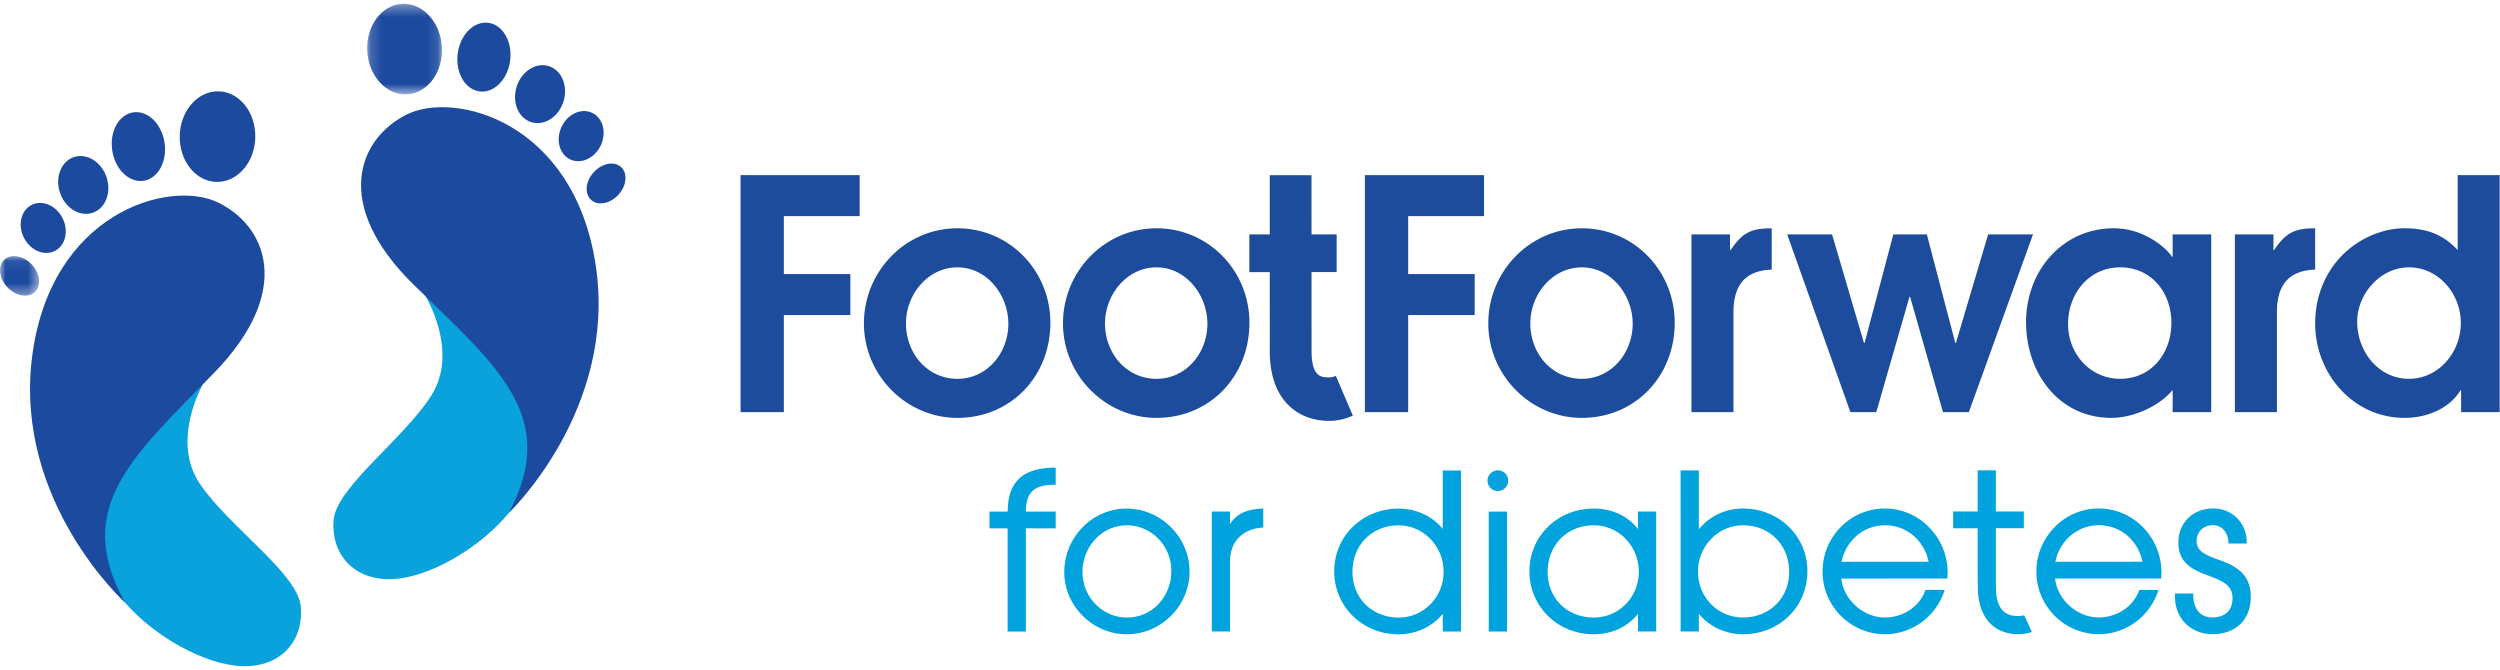 <svg viewBox="0 0 224 60" xmlns="http://www.w3.org/2000/svg" xmlns:xlink="http://www.w3.org/1999/xlink"><defs><path id="a" d="M.167.31h6.706v8.115H.167z"/><path id="c" d="M0 .073h3.505v3.544H0z"/></defs><g fill="none" fill-rule="evenodd"><path d="M38.136 26.556s3.024 4.934.508 8.886c-2.515 3.953-8.54 8.222-8.762 11.2-.223 2.98 1.813 5.414 5.311 5.245 3.42-.166 7.922-2.907 10.395-5.927 2.474-3.02 5.123-9.831 3.9-12.923-1.22-3.091-11.352-6.481-11.352-6.481" fill="#0AA2DD"/><path d="M45.588 45.96s9.736-9.246 7.791-22.176c-1.945-12.93-12.684-15.695-16.99-13.499-4.305 2.196-6.642 8.063.704 15.255 7.346 7.193 13.131 11.745 8.495 20.42" fill="#1C4A9F"/><g transform="translate(32.73 .032)"><mask id="b" fill="#fff"><use xlink:href="#a"/></mask><path d="M.172 4.509c.105 2.24 1.689 3.992 3.538 3.913 1.848-.078 3.262-1.958 3.157-4.197C6.762 1.985 5.178.233 3.33.311 1.48.391.067 2.27.172 4.51" fill="#1C4A9F" mask="url(#b)"/></g><path d="M41.004 4.862c-.195 1.7.701 3.193 2.003 3.334 1.3.14 2.514-1.124 2.709-2.824.195-1.7-.702-3.194-2.003-3.334-1.301-.141-2.514 1.123-2.71 2.824M46.257 7.885c-.383 1.402.261 2.783 1.438 3.087 1.177.303 2.442-.587 2.825-1.988.382-1.402-.262-2.784-1.439-3.087-1.177-.303-2.441.587-2.824 1.988M50.257 11.501c-.479 1.18-.054 2.448.948 2.832 1.003.385 2.204-.26 2.684-1.44.479-1.18.055-2.448-.948-2.832-1.003-.385-2.204.26-2.684 1.44M53.135 15.504c-.712.838-.765 1.937-.119 2.454.646.517 1.746.255 2.458-.584.71-.839.764-1.937.118-2.454-.646-.517-1.746-.255-2.457.584" fill="#1C4A9F"/><path d="M18.177 34.437s-2.896 5.006-.279 8.896c2.617 3.89 8.75 8.01 9.05 10.984.299 2.973-1.673 5.456-5.175 5.372-3.423-.083-7.994-2.713-10.545-5.672-2.55-2.96-5.375-9.703-4.233-12.824 1.141-3.12 11.182-6.756 11.182-6.756" fill="#0AA2DD"/><path d="M11.228 54.017s-9.972-9.006-8.36-21.98c1.61-12.973 12.274-15.999 16.634-13.908 4.361 2.09 6.85 7.898-.308 15.268-7.159 7.369-12.824 12.061-7.966 20.62M22.875 12.304c-.046 2.242-1.599 4.031-3.469 3.996-1.87-.035-3.348-1.88-3.302-4.122.046-2.242 1.6-4.03 3.469-3.996 1.87.035 3.348 1.88 3.302 4.122M14.75 12.82c.238 1.695-.62 3.21-1.916 3.382-1.297.172-2.543-1.062-2.782-2.757-.24-1.696.619-3.21 1.916-3.382 1.297-.173 2.542 1.061 2.781 2.757" fill="#1C4A9F"/><path d="M9.576 15.97c.419 1.392-.19 2.79-1.358 3.121-1.17.332-2.456-.527-2.875-1.919-.419-1.391.19-2.788 1.358-3.12 1.17-.332 2.456.527 2.875 1.919M5.67 19.683c.51 1.167.118 2.446-.874 2.854-.993.409-2.21-.207-2.72-1.375-.51-1.167-.118-2.445.874-2.854.993-.408 2.21.207 2.72 1.375" fill="#1C4A9F"/><g transform="translate(0 22.873)"><mask id="d" fill="#fff"><use xlink:href="#c"/></mask><path d="M2.897.881c.733.822.814 1.919.182 2.451-.632.532-1.739.298-2.472-.523C-.125 1.988-.207.89.426.359 1.058-.175 2.165.06 2.897.88" fill="#1C4A9F" mask="url(#d)"/></g><path fill="#1D4C9D" d="M70.232 19.364v5.194h5.96v3.673h-5.96v8.695h-3.878V15.69h10.673v3.674zM85.79 23.955c-2.662 0-4.615 2.44-4.615 5.022 0 2.669 1.897 4.964 4.614 4.964 2.662 0 4.559-2.324 4.559-4.935 0-2.554-1.897-5.05-4.559-5.05m0 13.486c-4.586 0-8.38-3.816-8.38-8.465 0-4.678 3.737-8.523 8.38-8.523 4.643 0 8.324 3.788 8.324 8.466 0 4.82-3.567 8.522-8.324 8.522M103.625 23.955c-2.661 0-4.615 2.44-4.615 5.022 0 2.669 1.897 4.964 4.615 4.964 2.661 0 4.558-2.324 4.558-4.935 0-2.554-1.897-5.05-4.558-5.05m0 13.486c-4.587 0-8.38-3.816-8.38-8.465 0-4.678 3.737-8.523 8.38-8.523 4.643 0 8.324 3.788 8.324 8.466 0 4.82-3.568 8.522-8.324 8.522M126.173 19.364v5.194h5.96v3.673h-5.96v8.695h-3.878V15.69h10.674v3.674zM141.73 23.955c-2.66 0-4.614 2.44-4.614 5.022 0 2.669 1.897 4.964 4.615 4.964 2.66 0 4.558-2.324 4.558-4.935 0-2.554-1.897-5.05-4.558-5.05m0 13.486c-4.587 0-8.38-3.816-8.38-8.465 0-4.678 3.736-8.523 8.38-8.523 4.643 0 8.323 3.788 8.323 8.466 0 4.82-3.567 8.522-8.323 8.522M155.32 27.973v8.953h-3.766V21h3.454v1.406h.057c1.047-1.549 1.811-1.95 3.68-1.95v3.701c-2.463.086-3.426 1.492-3.426 3.817M176.41 36.926h-2.321l-2.944-10.33h-.057l-2.973 10.33h-2.321L160.132 21h4.02l2.86 9.728h.056L169.644 21h3.001l2.548 9.728h.057L178.138 21h4.02zM189.97 23.955c-2.802 0-4.67 2.353-4.67 5.08 0 2.668 1.981 4.906 4.67 4.906 2.804 0 4.587-2.295 4.587-5.021 0-2.727-1.812-4.965-4.586-4.965zm4.7 12.971v-1.98c-1.245 1.492-3.567 2.496-5.492 2.496-4.728 0-7.644-4.046-7.644-8.58 0-4.563 3.228-8.408 7.87-8.408 1.728 0 3.37.718 4.644 1.894.17.172.424.43.566.66h.056V21h3.454v15.927h-3.454zM204.012 27.973v8.953h-3.765V21h3.454v1.406h.057c1.047-1.549 1.812-1.95 3.68-1.95v3.701c-2.463.086-3.426 1.492-3.426 3.817M215.847 23.955c-2.549 0-4.643 2.353-4.643 4.878 0 2.64 1.896 5.108 4.643 5.108 2.66 0 4.643-2.382 4.643-4.993s-1.982-4.993-4.643-4.993zm4.67 12.971v-1.951h-.056c-1.047 1.693-3.086 2.467-5.011 2.467-4.586 0-8.012-3.93-8.012-8.465 0-3.415 1.812-6.428 4.926-7.834.963-.43 2.01-.689 3.086-.689 1.925 0 3.426.517 4.757 1.951V15.69h3.765v21.236h-3.454zM113.773 30.46l-.003-6.078h-1.83v-3.38l1.83-.001-.002-5.301h3.743l.001 5.3h2.252v3.38h-2.251l.003 6.988v.09c0 2.354.928 2.354 1.543 2.354.228 0 .433-.044.63-.135l1.525 3.56a5.074 5.074 0 01-2.155.474c-2.556 0-5.287-1.642-5.287-6.253v-.998z"/><path d="M90.282 47.34h-1.625v-1.5l1.63-.001c.019-.488.046-.977.17-1.456.441-1.645 1.744-2.456 3.983-2.481l.15-.001v1.54h-.149c-1.793 0-2.506.673-2.525 2.397h2.674v1.5h-2.674l.002 9.247h-1.635l-.001-9.246zM100.971 47.07a3.836 3.836 0 00-2.842 1.254 4.303 4.303 0 00-1.136 2.935c0 2.246 1.786 4.073 3.98 4.072 1.103 0 2.118-.44 2.857-1.24.723-.782 1.12-1.83 1.12-2.949 0-2.246-1.785-4.073-3.979-4.072m-.017 9.762c-3.032 0-5.594-2.543-5.595-5.554a5.74 5.74 0 011.624-4.016 5.49 5.49 0 013.969-1.693c3.053 0 5.632 2.578 5.633 5.63 0 1.49-.589 2.901-1.66 3.972a5.59 5.59 0 01-3.97 1.661M108.577 56.582l-.003-10.747h1.634v1.124c.678-1.084 1.75-1.316 2.822-1.392l.159-.011v1.71l-.136.01c-1.78.15-2.844 1.287-2.843 3.044v6.262h-1.633zM125.31 47.072c-1.156 0-2.21.422-2.965 1.19-.752.764-1.165 1.822-1.165 2.98 0 1.14.419 2.181 1.18 2.932.757.748 1.806 1.16 2.952 1.16 1.097 0 2.117-.43 2.874-1.211a4.142 4.142 0 001.161-2.902c0-2.288-1.811-4.15-4.037-4.15m.002 9.764c-3.233 0-5.766-2.482-5.767-5.65 0-3.147 2.532-5.613 5.765-5.614 1.574 0 3.026.673 3.96 1.817l-.001-5.237h1.634l.003 14.434h-1.635v-1.583c-.92 1.139-2.402 1.832-3.959 1.833M133.391 45.838l1.634-.001.003 10.747h-1.635zM142.801 47.068c-1.157 0-2.21.424-2.966 1.191-.751.764-1.165 1.822-1.165 2.98 0 2.37 1.738 4.092 4.132 4.091 1.097 0 2.118-.43 2.875-1.21a4.144 4.144 0 001.16-2.902c0-1.1-.413-2.138-1.163-2.92a3.944 3.944 0 00-2.873-1.23m.002 9.763c-3.233 0-5.766-2.481-5.767-5.65 0-3.147 2.532-5.613 5.764-5.613 1.64 0 3.06.663 3.96 1.834v-1.567h1.635l.002 10.746h-1.635v-1.578c-.927 1.166-2.347 1.828-3.959 1.828M156.176 47.066c-2.226 0-4.036 1.863-4.036 4.15.001 2.306 1.775 4.112 4.038 4.112 1.146 0 2.194-.413 2.953-1.161.76-.751 1.178-1.793 1.177-2.933 0-1.157-.414-2.215-1.166-2.979-.756-.767-1.81-1.19-2.966-1.19v-.148.149zm.002 9.762c-1.567 0-3.02-.679-3.96-1.834v1.587h-1.634l-.003-14.435h1.635v5.278c.968-1.186 2.39-1.859 3.96-1.859 1.542 0 2.986.567 4.065 1.598a5.495 5.495 0 011.701 4.014c0 1.555-.595 2.99-1.677 4.04-1.072 1.039-2.523 1.611-4.087 1.611zM168.896 47.063c-1.9 0-3.51 1.369-3.892 3.277l7.802-.002c-.403-1.938-1.987-3.275-3.91-3.275v-.148.148zm0 9.763c-3.083 0-5.593-2.517-5.594-5.611 0-3.116 2.5-5.652 5.574-5.652 1.508 0 2.927.607 3.996 1.711a5.776 5.776 0 011.638 4.034c0 .07-.006.136-.01.202-.005.059-.01.117-.01.18v.148l-9.504.003c.177 1.874 1.956 3.485 3.892 3.484 1.632 0 3.08-.952 3.605-2.368l.036-.097h1.727l-.07.197c-.79 2.254-2.911 3.769-5.278 3.77h-.002zM188.054 47.06c-1.9 0-3.51 1.368-3.892 3.276l7.803-.002c-.403-1.937-1.988-3.275-3.911-3.275v-.148.148zm.002 9.762c-3.084 0-5.594-2.517-5.596-5.611 0-1.488.579-2.898 1.63-3.973a5.49 5.49 0 013.945-1.679c3.106 0 5.632 2.577 5.633 5.745 0 .07-.005.136-.01.202-.004.059-.01.117-.01.18v.148l-9.504.003c.177 1.874 1.957 3.485 3.893 3.484 1.632 0 3.08-.951 3.604-2.368l.037-.097h1.726l-.07.198c-.79 2.253-2.91 3.768-5.278 3.768zM198.234 56.82c-1.945 0-3.358-1.42-3.359-3.376v-.263h1.632l.003.145c.01.6.197 1.994 1.724 1.994.551 0 1.007-.154 1.317-.446.316-.296.483-.738.483-1.279 0-1.202-.982-1.572-2.12-2.001-1.281-.484-2.733-1.032-2.734-2.984 0-.865.319-1.648.898-2.204.57-.547 1.362-.849 2.23-.849.816 0 1.573.307 2.13.865.559.558.867 1.314.867 2.13v.148h-1.626l-.008-.139c-.045-.694-.443-1.504-1.42-1.504-.819 0-1.437.61-1.437 1.419 0 .948.88 1.273 1.898 1.649 1.317.486 2.956 1.092 2.956 3.355 0 1.015-.328 1.864-.95 2.456-.609.578-1.468.884-2.484.884M177.198 47.33h-2.197v-1.5h2.197l-.001-3.688 1.634-.001.001 3.687h2.503v1.5h-2.502l.001 3.71v1.55c0 2.342 1.153 2.612 2.02 2.612.179 0 .521-.065.521-.065l.68 1.487-.045.015c-.37.123-.757.185-1.157.185-2.28 0-3.64-1.582-3.64-4.234l-.016-1.55.001-3.709z" fill="#00A3DE"/><path d="M135.135 43.069a.927.927 0 11-1.855 0 .927.927 0 011.855 0" fill="#0AA2DD"/></g></svg>